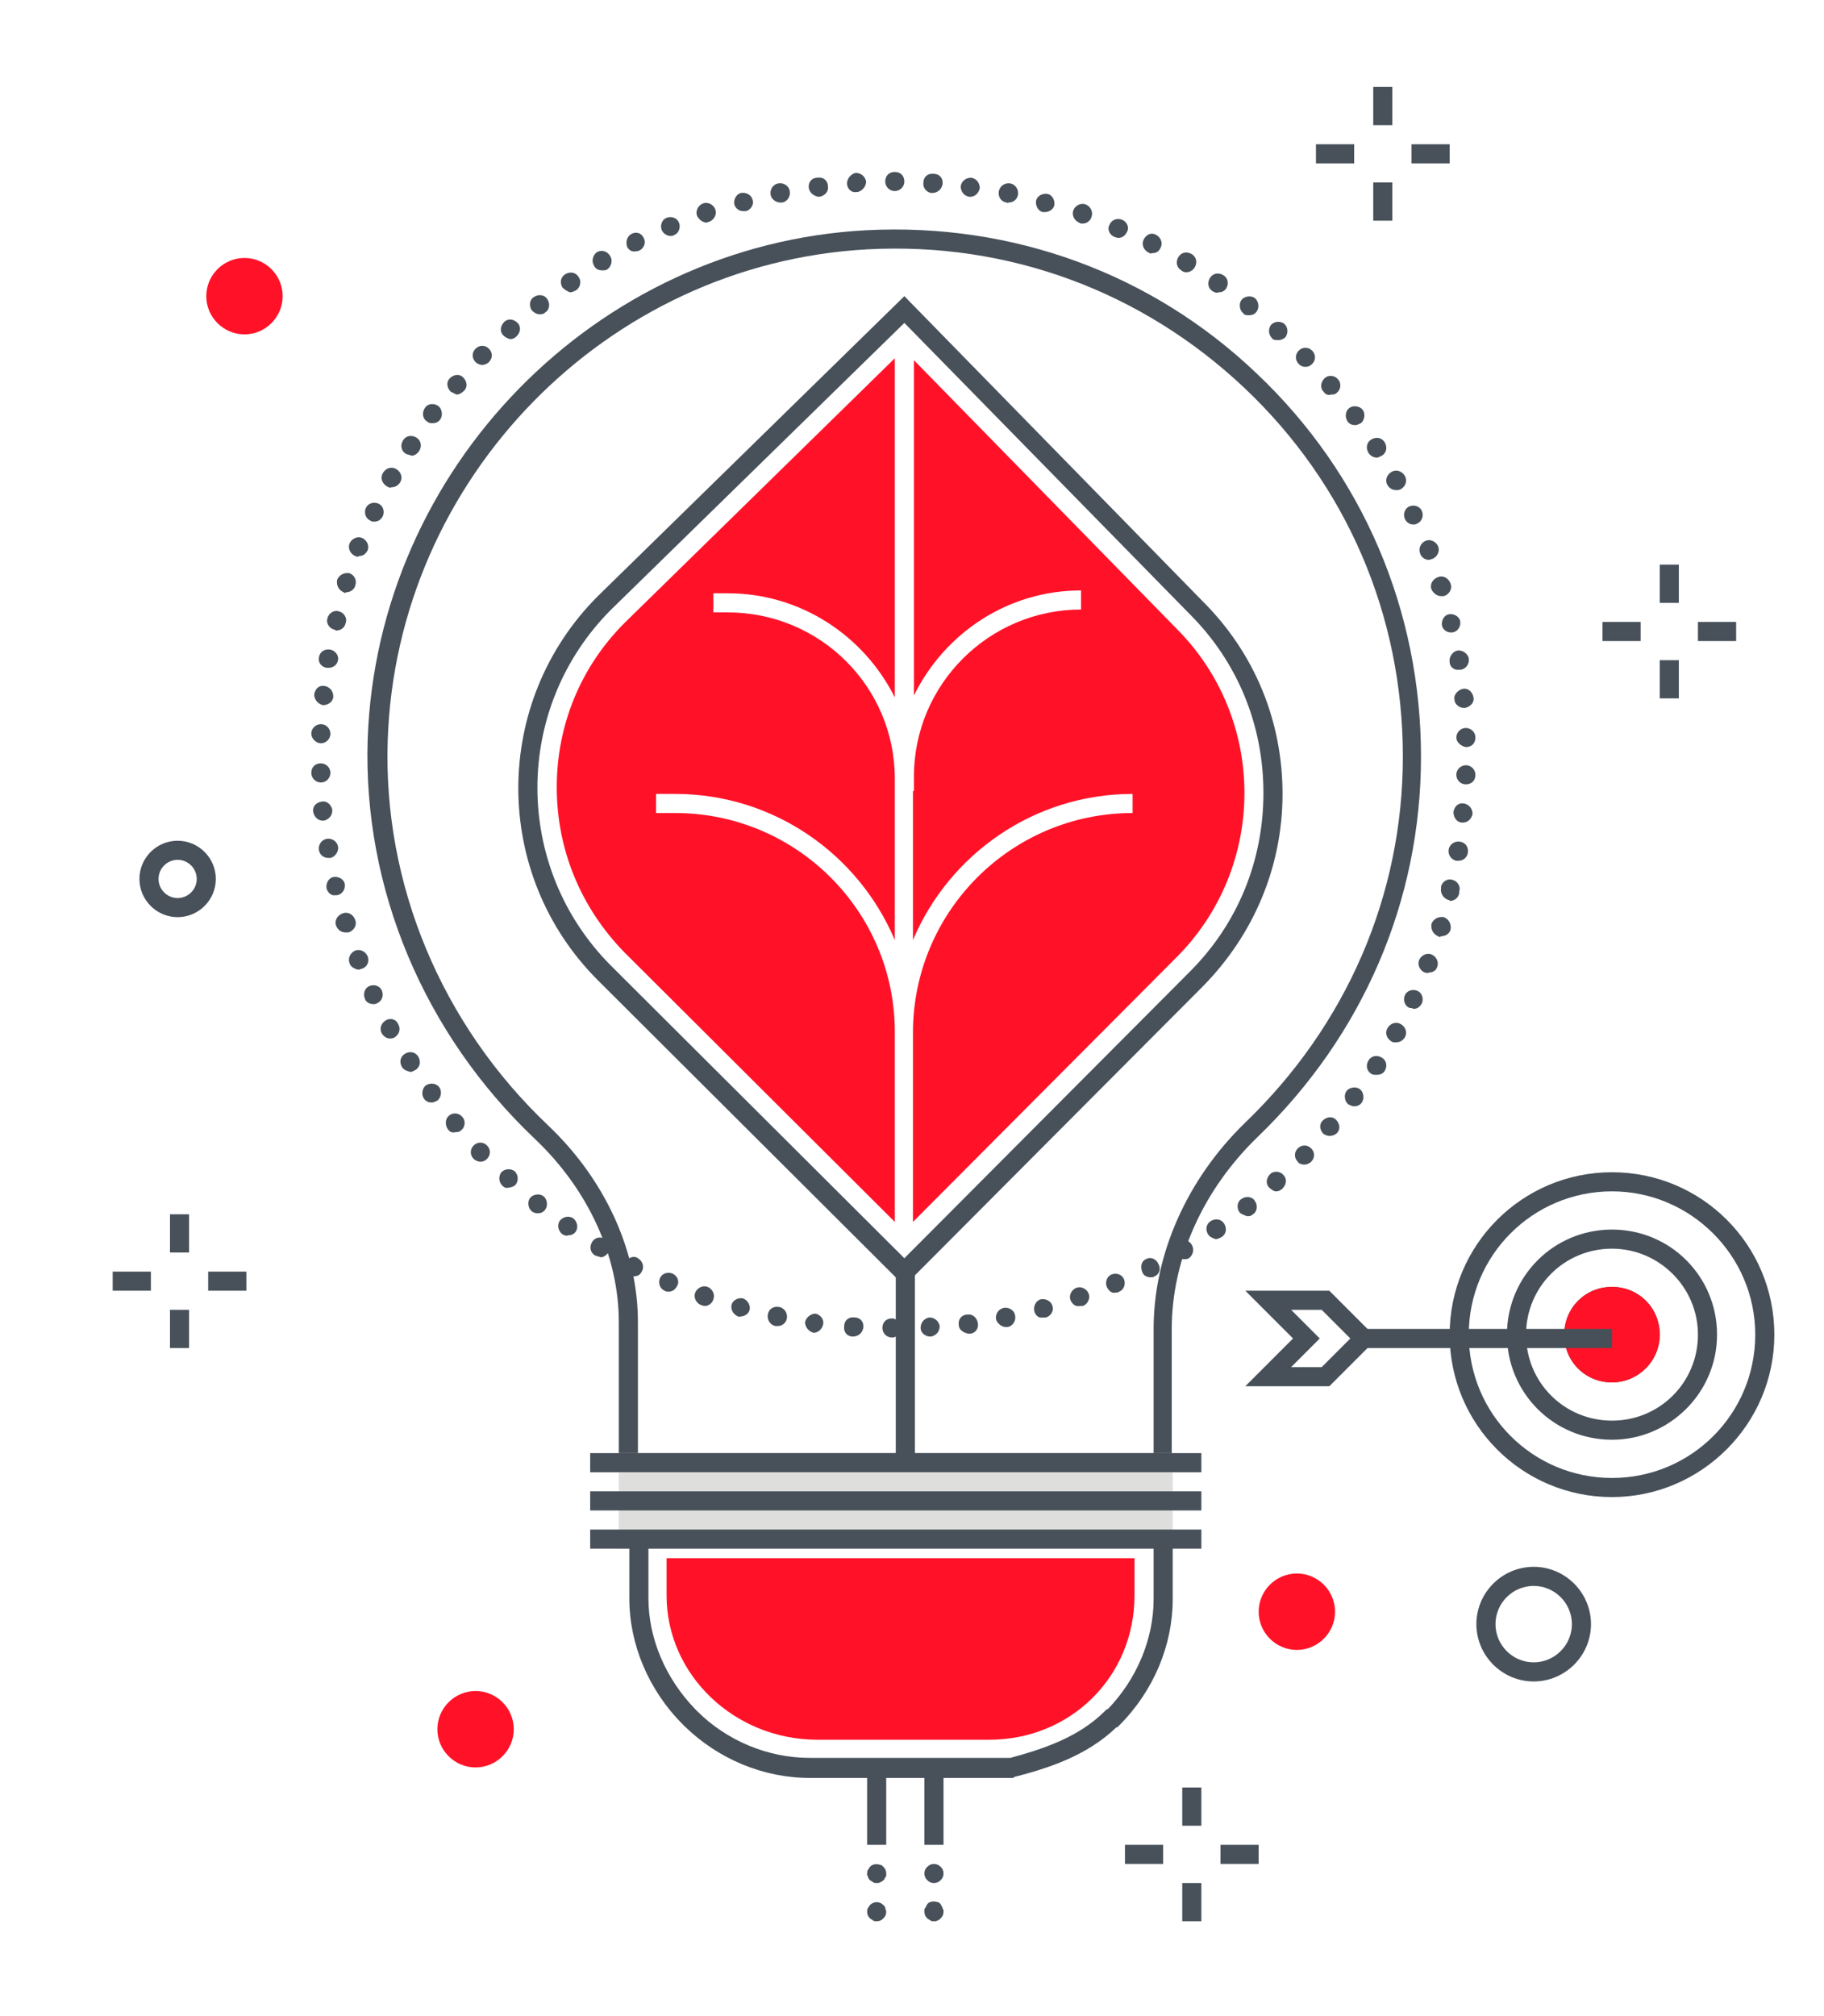 <svg enable-background="new 0 0 191 211" viewBox="0 0 191 211" xmlns="http://www.w3.org/2000/svg" xmlns:xlink="http://www.w3.org/1999/xlink"><clipPath id="a"><path d="m-26.2-19.9h250v250h-250z"/></clipPath><clipPath id="b"><path d="m-26.2-19.9h250v250h-250z"/></clipPath><g clip-path="url(#a)"><path clip-path="url(#b)" d="m29.6 31c0 2.2-1.8 4-4 4s-4-1.8-4-4 1.8-4 4-4 4 1.8 4 4" fill="#ff1228"/><path clip-path="url(#b)" d="m139.8 168.7c0 2.2-1.8 4-4 4s-4-1.8-4-4 1.8-4 4-4 4 1.8 4 4" fill="#ff1228"/><path clip-path="url(#b)" d="m122.8 154.1h-58v-15.7c0-6.9-3.2-13.9-8.8-19.2-11.6-11-18-26.2-17.5-41.8 1-28.4 23.9-51.8 52.2-53.3 15.3-.8 29.9 4.5 40.9 15 11.1 10.5 17.2 24.8 17.2 40.1 0 15.1-6.1 29.2-17.1 39.8-5.7 5.5-9 12.8-9 20.1v15zm-56-2h54v-13c0-7.8 3.5-15.7 9.6-21.6 10.6-10.2 16.5-23.8 16.5-38.3 0-14.8-5.9-28.5-16.6-38.6s-24.7-15.3-39.5-14.5c-27.3 1.5-49.3 24-50.2 51.4-.5 15 5.6 29.7 16.8 40.3 6 5.7 9.4 13.2 9.4 20.6z" fill="#48515a"/><path clip-path="url(#b)" d="m103.6 181.6h-18c-8.3 0-15.3-6.3-15.3-14.6v-3.4h48v3.4c0 8.3-6.5 14.6-14.7 14.6" fill="#ff1228"/><path clip-path="url(#b)" d="m103.6 182.1h-18c-8.7 0-15.8-6.8-15.8-15.1v-3.9h49v3.9c0 8.5-6.7 15.1-15.2 15.1m-32.8-18v2.9c0 7.8 6.6 14.1 14.8 14.1h18c8.1 0 14.2-6.1 14.2-14.1v-2.9z" fill="#ff1228"/><path clip-path="url(#b)" d="m65.8 153.1h56v8h-56z" fill="#dededd"/><path clip-path="url(#b)" d="m122.8 162.1h-58v-10h58zm-56-2h54v-6h-54z" fill="#dededd"/><path clip-path="url(#b)" d="m61.8 152.1h64v2h-64z" fill="#48515a"/><path clip-path="url(#b)" d="m106.1 186.1h-21.3c-4.9 0-9.6-2-13.1-5.4l-.2-.2c-3.6-3.6-5.6-8.4-5.6-13.2v-6.3h2v6.3c0 4.2 1.8 8.4 4.9 11.6l.2.2c3.1 3.1 7.4 4.9 11.8 4.9h21c3.3-.9 7.1-2.1 9.9-4.9l.2-.2h.1c3-3.1 4.8-7.3 4.8-11.5v-6.3h2v6.3c0 4.8-2 9.6-5.6 13.2l-.2.2h-.1c-3.1 3-7.2 4.3-10.7 5.2z" fill="#48515a"/><path clip-path="url(#b)" d="m61.8 156.1h64v2h-64z" fill="#48515a"/><path clip-path="url(#b)" d="m61.8 160.1h64v2h-64z" fill="#48515a"/><path clip-path="url(#b)" d="m160.6 176c-3.3 0-6-2.7-6-6s2.7-6 6-6 6 2.7 6 6-2.7 6-6 6m0-10c-2.2 0-4 1.8-4 4s1.8 4 4 4 4-1.8 4-4-1.8-4-4-4" fill="#48515a"/><path clip-path="url(#b)" d="m53.8 181c0-2.2-1.8-4-4-4s-4 1.8-4 4 1.8 4 4 4 4-1.8 4-4" fill="#ff1228"/><g fill="#48515a"><path clip-path="url(#b)" d="m143.8 9.1h2v4h-2z"/><path clip-path="url(#b)" d="m143.8 19.1h2v4h-2z"/><path clip-path="url(#b)" d="m147.8 15.1h4v2h-4z"/><path clip-path="url(#b)" d="m137.8 15.1h4v2h-4z"/><path clip-path="url(#b)" d="m173.8 59.1h2v4h-2z"/><path clip-path="url(#b)" d="m173.8 69.1h2v4h-2z"/><path clip-path="url(#b)" d="m177.8 65.1h4v2h-4z"/><path clip-path="url(#b)" d="m167.8 65.1h4v2h-4z"/><path clip-path="url(#b)" d="m17.8 127.1h2v4h-2z"/><path clip-path="url(#b)" d="m17.8 137.1h2v4h-2z"/><path clip-path="url(#b)" d="m21.8 133.1h4v2h-4z"/><path clip-path="url(#b)" d="m11.8 133.1h4v2h-4z"/><path clip-path="url(#b)" d="m18.6 96c-2.2 0-4-1.8-4-4s1.8-4 4-4 4 1.8 4 4-1.8 4-4 4m0-6c-1.1 0-2 .9-2 2s.9 2 2 2 2-.9 2-2-.9-2-2-2"/><path clip-path="url(#b)" d="m123.8 187.1h2v4h-2z"/><path clip-path="url(#b)" d="m123.8 197.1h2v4h-2z"/><path clip-path="url(#b)" d="m127.8 193.1h4v2h-4z"/><path clip-path="url(#b)" d="m117.8 193.1h4v2h-4z"/><path clip-path="url(#b)" d="m90.8 185.1h2v8h-2z"/><path clip-path="url(#b)" d="m96.8 185.1h2v8h-2z"/><path clip-path="url(#b)" d="m91.8 197.1c-.1 0-.3 0-.4-.1s-.2-.1-.3-.2c0 0-.1-.1-.1-.1 0-.1-.1-.1-.1-.2s0-.1-.1-.2c0-.1 0-.1 0-.2s0-.3.1-.4.1-.2.2-.3.2-.2.3-.2c.2-.1.5-.1.8 0 .1 0 .2.1.3.2.2.2.3.4.3.7v.2c0 .1 0 .1-.1.2 0 .1-.1.1-.1.2s-.1.1-.1.1c-.1.1-.2.2-.3.2-.1.1-.3.1-.4.1"/><path clip-path="url(#b)" d="m97.8 197.1c-.3 0-.5-.1-.7-.3s-.3-.4-.3-.7.1-.5.3-.7c.4-.4 1-.4 1.4 0 .2.2.3.4.3.7s-.1.5-.3.7-.4.3-.7.3"/><path clip-path="url(#b)" d="m91.8 201.1c-.1 0-.3 0-.4-.1s-.2-.1-.3-.2c-.2-.2-.3-.4-.3-.7 0-.1 0-.3.1-.4s.1-.2.2-.3c.4-.4 1-.4 1.4 0 .1.1.2.2.2.3s.1.3.1.4c0 .3-.1.5-.3.7s-.4.3-.7.3"/><path clip-path="url(#b)" d="m97.8 201.1c-.1 0-.3 0-.4-.1s-.2-.1-.3-.2c-.2-.2-.3-.4-.3-.7 0-.1 0-.1 0-.2s0-.1.1-.2c0-.1.1-.1.1-.2s.1-.1.1-.2c.1-.1.2-.2.3-.2.2-.1.5-.1.8 0 .1 0 .2.1.3.2 0 .1.1.1.1.2s.1.1.1.2 0 .1.1.2v.2c0 .3-.1.5-.3.7-.1.1-.2.2-.3.2-.1.1-.3.1-.4.1"/><path clip-path="url(#b)" d="m93.4 140c-.6 0-1-.5-1-1 0-.6.4-1 1-1 .5 0 1 .5 1 1 0 .6-.5 1-1 1zm3-1c0-.6.4-1 .9-1.1.6 0 1 .4 1.1.9 0 .6-.4 1-.9 1.1h-.1c-.5 0-1-.4-1-.9m-7.1.9c-.6 0-1-.5-.9-1.1 0-.6.5-1 1.1-.9.6 0 1 .5.9 1.1-.1.5-.5.9-1.1.9zm11.1-1.2c-.1-.6.3-1.1.9-1.1.5-.1 1 .3 1.1.9s-.3 1.1-.9 1.1h-.1c-.5-.1-1-.4-1-.9m-15.2.8c-.5-.1-.9-.6-.9-1.1.1-.5.6-.9 1.1-.9.5.1.9.6.8 1.1s-.5.9-1 .9zm19.1-1.4c-.1-.6.3-1.1.8-1.2s1.1.2 1.2.8c.1.5-.2 1.1-.8 1.2-.1 0-.1 0-.2 0-.4 0-.9-.4-1-.8m-23.1.7c-.5-.1-.9-.6-.8-1.2s.6-.9 1.2-.8c.5.1.9.6.8 1.2-.1.5-.5.8-1 .8 0 0-.1 0-.2 0m27.1-1.6c-.1-.5.2-1.1.7-1.2s1.1.2 1.2.7c.2.5-.2 1.1-.7 1.2-.1 0-.2 0-.3 0-.4.1-.8-.2-.9-.7m-31 .6c-.5-.2-.8-.7-.7-1.2s.7-.8 1.2-.7c.5.2.8.7.7 1.2-.1.4-.5.7-1 .7-.1.1-.1 0-.2 0m34.8-1.7c-.2-.5.1-1.1.6-1.3s1.1.1 1.3.6-.1 1.1-.6 1.3c-.1 0-.2 0-.3 0-.5.1-.8-.2-1-.6m-38.7.5c-.5-.2-.8-.8-.6-1.3s.8-.8 1.3-.6c.5.2.8.8.6 1.3-.1.4-.5.7-.9.7-.2 0-.3-.1-.4-.1m42.5-1.9c-.2-.5 0-1.1.5-1.3s1.1 0 1.3.5 0 1.1-.5 1.3c-.1.1-.3.1-.4.1-.4.1-.7-.2-.9-.6m-46.3.4c-.5-.2-.7-.8-.5-1.3s.8-.7 1.3-.5.8.8.5 1.3c-.2.4-.5.6-.9.6-.1 0-.3 0-.4-.1m50-2c-.2-.5-.1-1.1.4-1.3.5-.3 1.1 0 1.3.5.3.5.1 1.1-.4 1.3-.1.1-.3.1-.4.1-.4 0-.8-.2-.9-.6m-53.7.3c-.5-.3-.7-.9-.4-1.3.3-.5.9-.7 1.3-.4.5.3.7.9.4 1.4-.2.4-.5.5-.9.5-.1-.1-.2-.1-.4-.2m57.2-2.1c-.3-.5-.1-1.1.3-1.4.5-.3 1.1-.1 1.4.4s.1 1.1-.3 1.4c-.2.1-.3.1-.5.1-.4 0-.7-.2-.9-.5m-60.8.1c-.5-.3-.6-.9-.3-1.4s.9-.6 1.4-.3.6.9.3 1.4c-.2.3-.5.5-.8.5-.2-.1-.4-.1-.6-.2m64.2-2.2c-.3-.5-.2-1.1.3-1.4s1.1-.2 1.4.3.2 1.1-.3 1.4c-.2.1-.4.2-.6.2-.3-.1-.6-.2-.8-.5m-67.6 0c-.4-.3-.6-.9-.3-1.4.3-.4.9-.6 1.4-.3.4.3.6.9.3 1.4-.2.3-.5.4-.8.4-.2.1-.4 0-.6-.1m70.9-2.3c-.3-.4-.3-1.1.2-1.4.4-.3 1.1-.3 1.4.2.3.4.3 1.1-.2 1.4-.2.2-.4.2-.6.2-.3-.1-.6-.2-.8-.4m-74.1-.1c-.4-.3-.5-1-.2-1.4s1-.5 1.4-.2.5 1 .2 1.4c-.2.3-.5.4-.8.4-.2 0-.5-.1-.6-.2m77.2-2.5c-.4-.4-.3-1 .1-1.4.4-.4 1.1-.3 1.4.1.4.4.3 1-.1 1.4-.2.2-.4.3-.7.3-.2 0-.5-.2-.7-.4m-80.3-.2c-.4-.4-.4-1-.1-1.4.4-.4 1-.4 1.4-.1.4.4.4 1 .1 1.4-.2.2-.5.3-.7.3-.3.1-.5 0-.7-.2m83.3-2.5c-.4-.4-.4-1 0-1.4s1-.4 1.4 0 .4 1 0 1.4c-.2.2-.5.3-.7.3-.3 0-.6-.1-.7-.3m-86.3-.3c-.4-.4-.4-1 0-1.4s1-.4 1.4 0 .4 1 0 1.4c-.2.2-.4.3-.7.3-.2 0-.5-.1-.7-.3m89-2.6c-.4-.4-.5-1-.1-1.4s1-.5 1.4-.1.5 1 .1 1.4c-.2.2-.5.3-.8.3-.2 0-.4-.1-.6-.2m-91.7-.5c-.3-.4-.3-1.1.1-1.4.4-.4 1.1-.3 1.4.1.4.4.3 1.1-.1 1.4-.2.2-.4.2-.6.2-.3.1-.6 0-.8-.3m94.3-2.6c-.4-.3-.5-1-.2-1.4s1-.5 1.4-.2.5 1 .2 1.4c-.2.3-.5.4-.8.4-.2 0-.4-.1-.6-.2m-96.8-.6c-.3-.4-.2-1.1.2-1.4.5-.3 1.1-.2 1.4.2s.2 1.1-.2 1.4c-.2.1-.4.2-.6.2-.3 0-.6-.1-.8-.4m99.2-2.6c-.5-.3-.6-.9-.3-1.4s.9-.6 1.4-.3.6.9.3 1.4c-.2.3-.5.4-.8.4s-.5 0-.6-.1m-101.5-.7c-.3-.5-.2-1.1.3-1.4s1.1-.2 1.4.3.2 1.1-.3 1.4c-.2.1-.4.2-.5.2-.4-.1-.7-.2-.9-.5m103.6-2.7c-.5-.3-.7-.9-.4-1.4.3-.5.9-.7 1.4-.4s.7.9.4 1.4c-.2.3-.5.5-.9.5-.2 0-.4 0-.5-.1m-105.7-.8c-.3-.5-.1-1.1.4-1.4s1.1-.1 1.3.4c.3.5.1 1.1-.4 1.4-.2.1-.3.1-.5.1-.3 0-.6-.2-.8-.5m107.6-2.7c-.5-.2-.7-.8-.5-1.3s.8-.7 1.3-.5.7.8.5 1.3c-.2.4-.5.6-.9.6-.1-.1-.3-.1-.4-.1m-109.4-1c-.2-.5 0-1.1.5-1.3s1.1 0 1.3.5 0 1.1-.5 1.3c-.1.1-.3.1-.4.1-.4 0-.8-.2-.9-.6m111-2.7c-.5-.2-.8-.8-.6-1.3s.8-.8 1.3-.6.8.8.6 1.3c-.1.4-.5.6-.9.6-.1.1-.3 0-.4 0m-112.6-1c-.2-.5.1-1.1.6-1.3s1.1.1 1.3.6c.2.5 0 1.1-.6 1.3-.1 0-.2.1-.4.1-.4-.1-.8-.3-.9-.7m114-2.8c-.5-.2-.8-.7-.7-1.3.2-.5.7-.8 1.3-.7.5.2.8.7.7 1.3-.1.4-.5.7-1 .7-.1.1-.2.1-.3 0m-115.4-1.1c-.2-.5.1-1.1.7-1.3.5-.2 1.1.1 1.3.7.2.5-.1 1.1-.7 1.3-.1 0-.2 0-.3 0-.4 0-.8-.2-1-.7m116.5-2.7c-.5-.1-.9-.7-.8-1.2 0 0 0 0 0-.1v-.1c.1-.5.7-.9 1.2-.7.5.1.9.7.7 1.2v.1.1c-.1.5-.5.8-1 .8 0-.1-.1-.1-.1-.1m-117.5-1.2c-.1-.5.2-1.1.7-1.2s1.1.2 1.2.7-.2 1.1-.8 1.2c-.1 0-.1 0-.2 0-.4.1-.8-.3-.9-.7m118.3-2.9c-.5-.1-.9-.6-.8-1.2.1-.5.6-.9 1.2-.8s.9.6.8 1.2c-.1.5-.5.8-1 .8 0 0-.1 0-.2 0m-119.1-1.1c-.1-.6.3-1.1.8-1.2.6-.1 1.1.3 1.2.8s-.3 1.1-.8 1.2c-.1 0-.1 0-.2 0-.5 0-.9-.3-1-.8m119.7-2.9c-.5 0-.9-.5-.9-1.1.1-.6.5-1 1.1-.9.5.1.9.5.9 1.1-.1.5-.5.9-1 .9 0 0 0 0-.1 0m-120.3-1.1c-.1-.6.3-1 .9-1.1.5-.1 1 .3 1.1.9 0 .6-.4 1-.9 1.1h-.1c-.5 0-.9-.4-1-.9m120.7-2.9c-.6 0-1-.5-1-1 0-.6.5-1 1-1 .6 0 1 .5 1 1 0 .6-.4 1-1 1zm-120.9-1.2c0-.6.4-1 1-1 .5 0 1 .4 1 1 0 .5-.4 1-1 1-.6 0-1-.5-1-1m119.9-3.7c0-.5.4-1 1-1 .5 0 1 .4 1 1s-.4 1-1 1c-.5-.1-1-.5-1-1m-118.9.6c-.5 0-1-.5-1-1 0-.6.5-1 1-1 .6 0 1 .5 1 1 0 .6-.5 1-1 1zm118.7-4.6c-.1-.5.4-1 .9-1.1s1 .3 1.1.9c.1.6-.4 1-.9 1.1h-.1c-.5 0-1-.4-1-.9m-118.5.6c-.5-.1-.9-.6-.9-1.1.1-.6.5-1 1.1-.9.5.1.9.5.9 1.1 0 .5-.5.9-1 .9-.1.1-.1 0-.1 0m118-4.5c-.1-.5.3-1.1.8-1.2s1.1.3 1.2.8c.1.6-.3 1.1-.8 1.2-.1 0-.1 0-.2 0-.5.1-1-.3-1-.8m-117.6.6c-.6-.1-.9-.6-.8-1.1.1-.6.6-.9 1.2-.8.5.1.9.6.8 1.1s-.5.8-1 .8c0 0-.1 0-.2 0m116.8-4.4c-.1-.5.2-1.1.7-1.2s1.1.2 1.2.7-.2 1.1-.8 1.2c-.1 0-.1 0-.2 0-.4 0-.8-.3-.9-.7m-116 .4c-.5-.1-.9-.7-.7-1.2.1-.5.7-.9 1.2-.7.5.1.9.7.7 1.2-.1.5-.5.8-1 .8-.1 0-.1-.1-.2-.1m114.9-4.2c-.2-.5.1-1.1.7-1.3.5-.2 1.1.1 1.3.7.2.5-.1 1.1-.7 1.3-.1 0-.2 0-.3 0-.4 0-.8-.3-1-.7m-113.9.3c-.5-.2-.8-.7-.7-1.3.2-.5.7-.8 1.3-.7.5.2.8.7.6 1.3-.1.4-.5.7-1 .7 0 .1-.1.1-.2 0m112.7-4.1c-.2-.5.1-1.1.6-1.3s1.1.1 1.3.6-.1 1.1-.6 1.3c-.1 0-.2.1-.4.1-.4 0-.8-.3-.9-.7m-111.5.3c-.5-.2-.8-.8-.6-1.3s.8-.8 1.3-.6.8.8.6 1.3c-.2.4-.5.6-.9.6-.1.1-.2.1-.4 0m109.9-3.9c-.2-.5 0-1.1.5-1.3s1.1 0 1.3.5 0 1.1-.5 1.3c-.1.1-.3.1-.4.1-.4 0-.7-.2-.9-.6m-108.3.2c-.5-.2-.7-.8-.5-1.3s.8-.7 1.3-.5.7.8.5 1.3c-.2.4-.5.6-.9.6-.2 0-.3 0-.4-.1m106.5-3.7c-.3-.5-.1-1.1.4-1.4s1.1-.1 1.4.4.1 1.1-.4 1.4c-.2.1-.3.1-.5.1-.4 0-.7-.2-.9-.5m-104.8.1c-.5-.3-.7-.9-.4-1.4s.9-.7 1.4-.4.7.9.4 1.4c-.2.3-.5.5-.9.5-.2.1-.3 0-.5-.1m102.8-3.5c-.3-.5-.2-1.1.3-1.4s1.1-.2 1.4.3.2 1.1-.3 1.4c-.2.1-.4.2-.5.2-.4 0-.7-.2-.9-.5m-100.8.1c-.5-.3-.6-.9-.3-1.4s.9-.6 1.4-.3.6.9.3 1.4c-.2.3-.5.5-.8.5-.2-.1-.4-.1-.6-.2m98.6-3.4c-.3-.5-.2-1.1.2-1.4s1.1-.2 1.4.2.2 1.1-.2 1.4c-.2.1-.4.2-.6.2-.3 0-.6-.1-.8-.4m-96.4 0c-.5-.3-.5-1-.2-1.4.3-.5 1-.5 1.4-.2s.5 1 .2 1.4c-.2.3-.5.4-.8.4-.2 0-.4 0-.6-.2m93.9-3.1c-.4-.4-.3-1 .1-1.4s1.1-.3 1.4.1c.4.4.3 1.1-.1 1.4-.2.2-.4.2-.6.2-.3.1-.6 0-.8-.3m-91.4 0c-.4-.4-.5-1-.1-1.4s1-.5 1.4-.1.5 1 .1 1.4c-.2.2-.5.4-.8.4-.2-.1-.4-.2-.6-.3m88.8-2.9c-.4-.4-.4-1 0-1.4s1-.4 1.4 0 .4 1 0 1.4c-.2.2-.4.3-.7.3s-.5-.1-.7-.3m-86.2-.2c-.4-.4-.4-1 0-1.4s1-.4 1.4 0 .4 1 0 1.4c-.2.2-.5.3-.7.3s-.5-.1-.7-.3m83.4-2.5c-.4-.4-.4-1-.1-1.4.4-.4 1-.4 1.4-.1.4.4.4 1 .1 1.4-.2.2-.5.3-.7.3-.3 0-.6 0-.7-.2m-80.5-.3c-.4-.4-.3-1 .1-1.4s1-.3 1.4.1.3 1-.1 1.4c-.2.2-.4.3-.7.3-.3-.1-.5-.2-.7-.4m77.5-2.3c-.4-.3-.5-1-.2-1.4s1-.5 1.4-.2.5 1 .2 1.4c-.2.3-.5.4-.8.4-.2 0-.5 0-.6-.2m-74.5-.3c-.3-.4-.3-1.1.2-1.4.4-.3 1.1-.3 1.4.2.3.4.3 1.1-.2 1.4-.2.2-.4.2-.6.2-.3 0-.6-.2-.8-.4m71.3-2c-.5-.3-.6-.9-.3-1.4s.9-.6 1.4-.3.6.9.3 1.4c-.2.3-.5.4-.8.4-.2.1-.4 0-.6-.1m-68.1-.4c-.3-.5-.2-1.1.3-1.4s1.1-.2 1.4.3c.3.4.2 1.1-.3 1.4-.2.1-.4.2-.6.2-.3-.1-.6-.3-.8-.5m64.8-1.8c-.5-.3-.6-.9-.3-1.4s.9-.6 1.4-.3.6.9.3 1.4c-.2.3-.5.5-.9.5-.2 0-.4-.1-.5-.2m-61.5-.5c-.3-.5-.1-1.1.3-1.4.5-.3 1.1-.1 1.4.4s.1 1.1-.3 1.4c-.2.1-.3.1-.5.1-.4 0-.7-.1-.9-.5m58-1.4c-.5-.3-.7-.9-.4-1.4s.8-.7 1.3-.4.7.9.4 1.4c-.2.4-.5.5-.9.5-.1.1-.2 0-.4-.1m-54.5-.5c-.2-.5-.1-1.1.4-1.4s1.1-.1 1.3.4c.3.5 0 1.1-.4 1.3-.2.1-.3.1-.4.1-.4.1-.7-.1-.9-.4m51-1.1c-.5-.2-.8-.8-.5-1.3.2-.5.8-.7 1.3-.5s.8.8.5 1.3c-.2.4-.5.6-.9.6-.2 0-.3-.1-.4-.1m-47.4-.7c-.2-.5 0-1.1.5-1.3s1.1 0 1.3.5 0 1.1-.5 1.3c-.1.1-.3.1-.4.1-.3 0-.7-.2-.9-.6m43.7-.8c-.5-.2-.8-.8-.6-1.3s.8-.8 1.3-.6.8.8.6 1.3c-.1.4-.5.7-.9.7-.2 0-.3 0-.4-.1m-40-.7c-.2-.5.1-1.1.6-1.3s1.1.1 1.3.6-.1 1.1-.6 1.3c-.1 0-.2.1-.3.1-.4 0-.8-.3-1-.7m36.2-.4c-.5-.1-.8-.7-.7-1.2s.7-.8 1.2-.7.8.7.7 1.2c-.1.4-.5.7-1 .7 0 0-.1 0-.2 0m-32.3-.8c-.1-.5.2-1.1.7-1.2.5-.1 1.1.2 1.2.7.2.5-.2 1.1-.7 1.2-.1 0-.2 0-.3 0-.4 0-.8-.3-.9-.7m28.5-.2c-.6-.1-.9-.6-.8-1.2.1-.5.6-.9 1.2-.8.5.1.9.6.8 1.2-.1.5-.5.8-1 .8-.1.1-.1 0-.2 0m-24.7-.8c-.1-.5.2-1.1.8-1.2.5-.1 1.1.2 1.2.8.1.5-.2 1.1-.8 1.2-.1 0-.1 0-.2 0-.4 0-.9-.3-1-.8m20.8.2c-.6-.1-.9-.6-.9-1.1.1-.6.6-.9 1.1-.9.6.1.9.6.9 1.1-.1.5-.5.9-1 .9 0 0 0 0-.1 0m-16.8-.9c-.1-.6.3-1.1.9-1.1.6-.1 1.1.3 1.1.9.1.5-.3 1-.9 1.1h-.1c-.5-.1-.9-.4-1-.9m12.9.5c-.5 0-1-.5-.9-1.1 0-.6.5-1 1.1-.9.6 0 1 .5.9 1.1-.1.5-.5.9-1.1.9zm-8.9-1c0-.5.4-1 .9-1.1.6 0 1 .4 1.1.9 0 .5-.4 1-.9 1.1h-.1c-.6.1-1-.4-1-.9m5 .8c-.6 0-1-.5-1-1 0-.6.4-1 1-1s1 .4 1 1-.5 1-1 1z"/></g><path clip-path="url(#b)" d="m168.8 156.7c-9.4 0-17-7.6-17-17s7.6-17 17-17 17 7.6 17 17-7.7 17-17 17m0-32c-8.3 0-15 6.7-15 15s6.7 15 15 15 15-6.7 15-15-6.8-15-15-15m0 26c-6.1 0-11-4.9-11-11s4.9-11 11-11 11 4.9 11 11-5 11-11 11m0-20c-5 0-9 4-9 9s4 9 9 9 9-4 9-9-4.1-9-9-9" fill="#475059"/><path clip-path="url(#b)" d="m168.8 144.7c-2.8 0-5-2.2-5-5s2.2-5 5-5 5 2.2 5 5-2.3 5-5 5m0-8c-1.7 0-3 1.3-3 3s1.3 3 3 3 3-1.3 3-3-1.4-3-3-3" fill="#475059"/><path clip-path="url(#b)" d="m168.8 135.7c-2.2 0-4 1.8-4 4s1.8 4 4 4 4-1.8 4-4-1.8-4-4-4" fill="#ff1228"/><path clip-path="url(#b)" d="m168.8 144.7c-2.8 0-5-2.2-5-5s2.2-5 5-5 5 2.2 5 5-2.3 5-5 5m0-8c-1.7 0-3 1.3-3 3s1.3 3 3 3 3-1.3 3-3-1.4-3-3-3" fill="#ff1228"/><path clip-path="url(#b)" d="m141.8 139.1h27v2h-27z" fill="#475059"/><path clip-path="url(#b)" d="m139.2 145.1h-8.8l5-5-5-5h8.8l5 5zm-4-2h3.2l3-3-3-3h-3.2l3 3z" fill="#475059"/><path clip-path="url(#b)" d="m93.8 133.1h2v20h-2z" fill="#48515a"/><path clip-path="url(#b)" d="m94.7 134.6-32.1-32c-11.1-11.1-11.1-29.1 0-40.2l32.1-31.4 31.3 32c5.4 5.4 8.3 12.5 8.3 20.1s-3 14.7-8.3 20.1zm0-100.8-30.7 30c-10.3 10.3-10.3 27 0 37.3l30.7 30.6 29.9-30c5-5 7.7-11.6 7.7-18.7s-2.7-13.7-7.7-18.7z" fill="#48515a"/><path clip-path="url(#b)" d="m70.7 85.1h-2v-2h2c10.3 0 19.2 6.3 23 15.3v-16.9c0-9.6-7.8-17.4-17.5-17.4h-1.5v-2h1.5c7.7 0 14.3 4.5 17.5 10.9v-35.5l-28.3 27.7c-4.6 4.6-7.1 10.7-7.1 17.2s2.5 12.6 7.1 17.3l28.3 28.2v-19.9c0-12.6-10.3-22.9-23-22.9" fill="#ff1228"/><path clip-path="url(#b)" d="m123.2 65.8-27.5-28.1v35.1c3.2-6.5 9.8-11 17.5-11v2c-9.6 0-17.5 7.8-17.5 17.5v1.5h-.1v15.6c3.8-9 12.7-15.3 23-15.3v2c-12.7 0-23 10.3-23 23v2 17.8l27.5-27.6c9.6-9.5 9.6-25 .1-34.5" fill="#ff1228"/></g></svg>